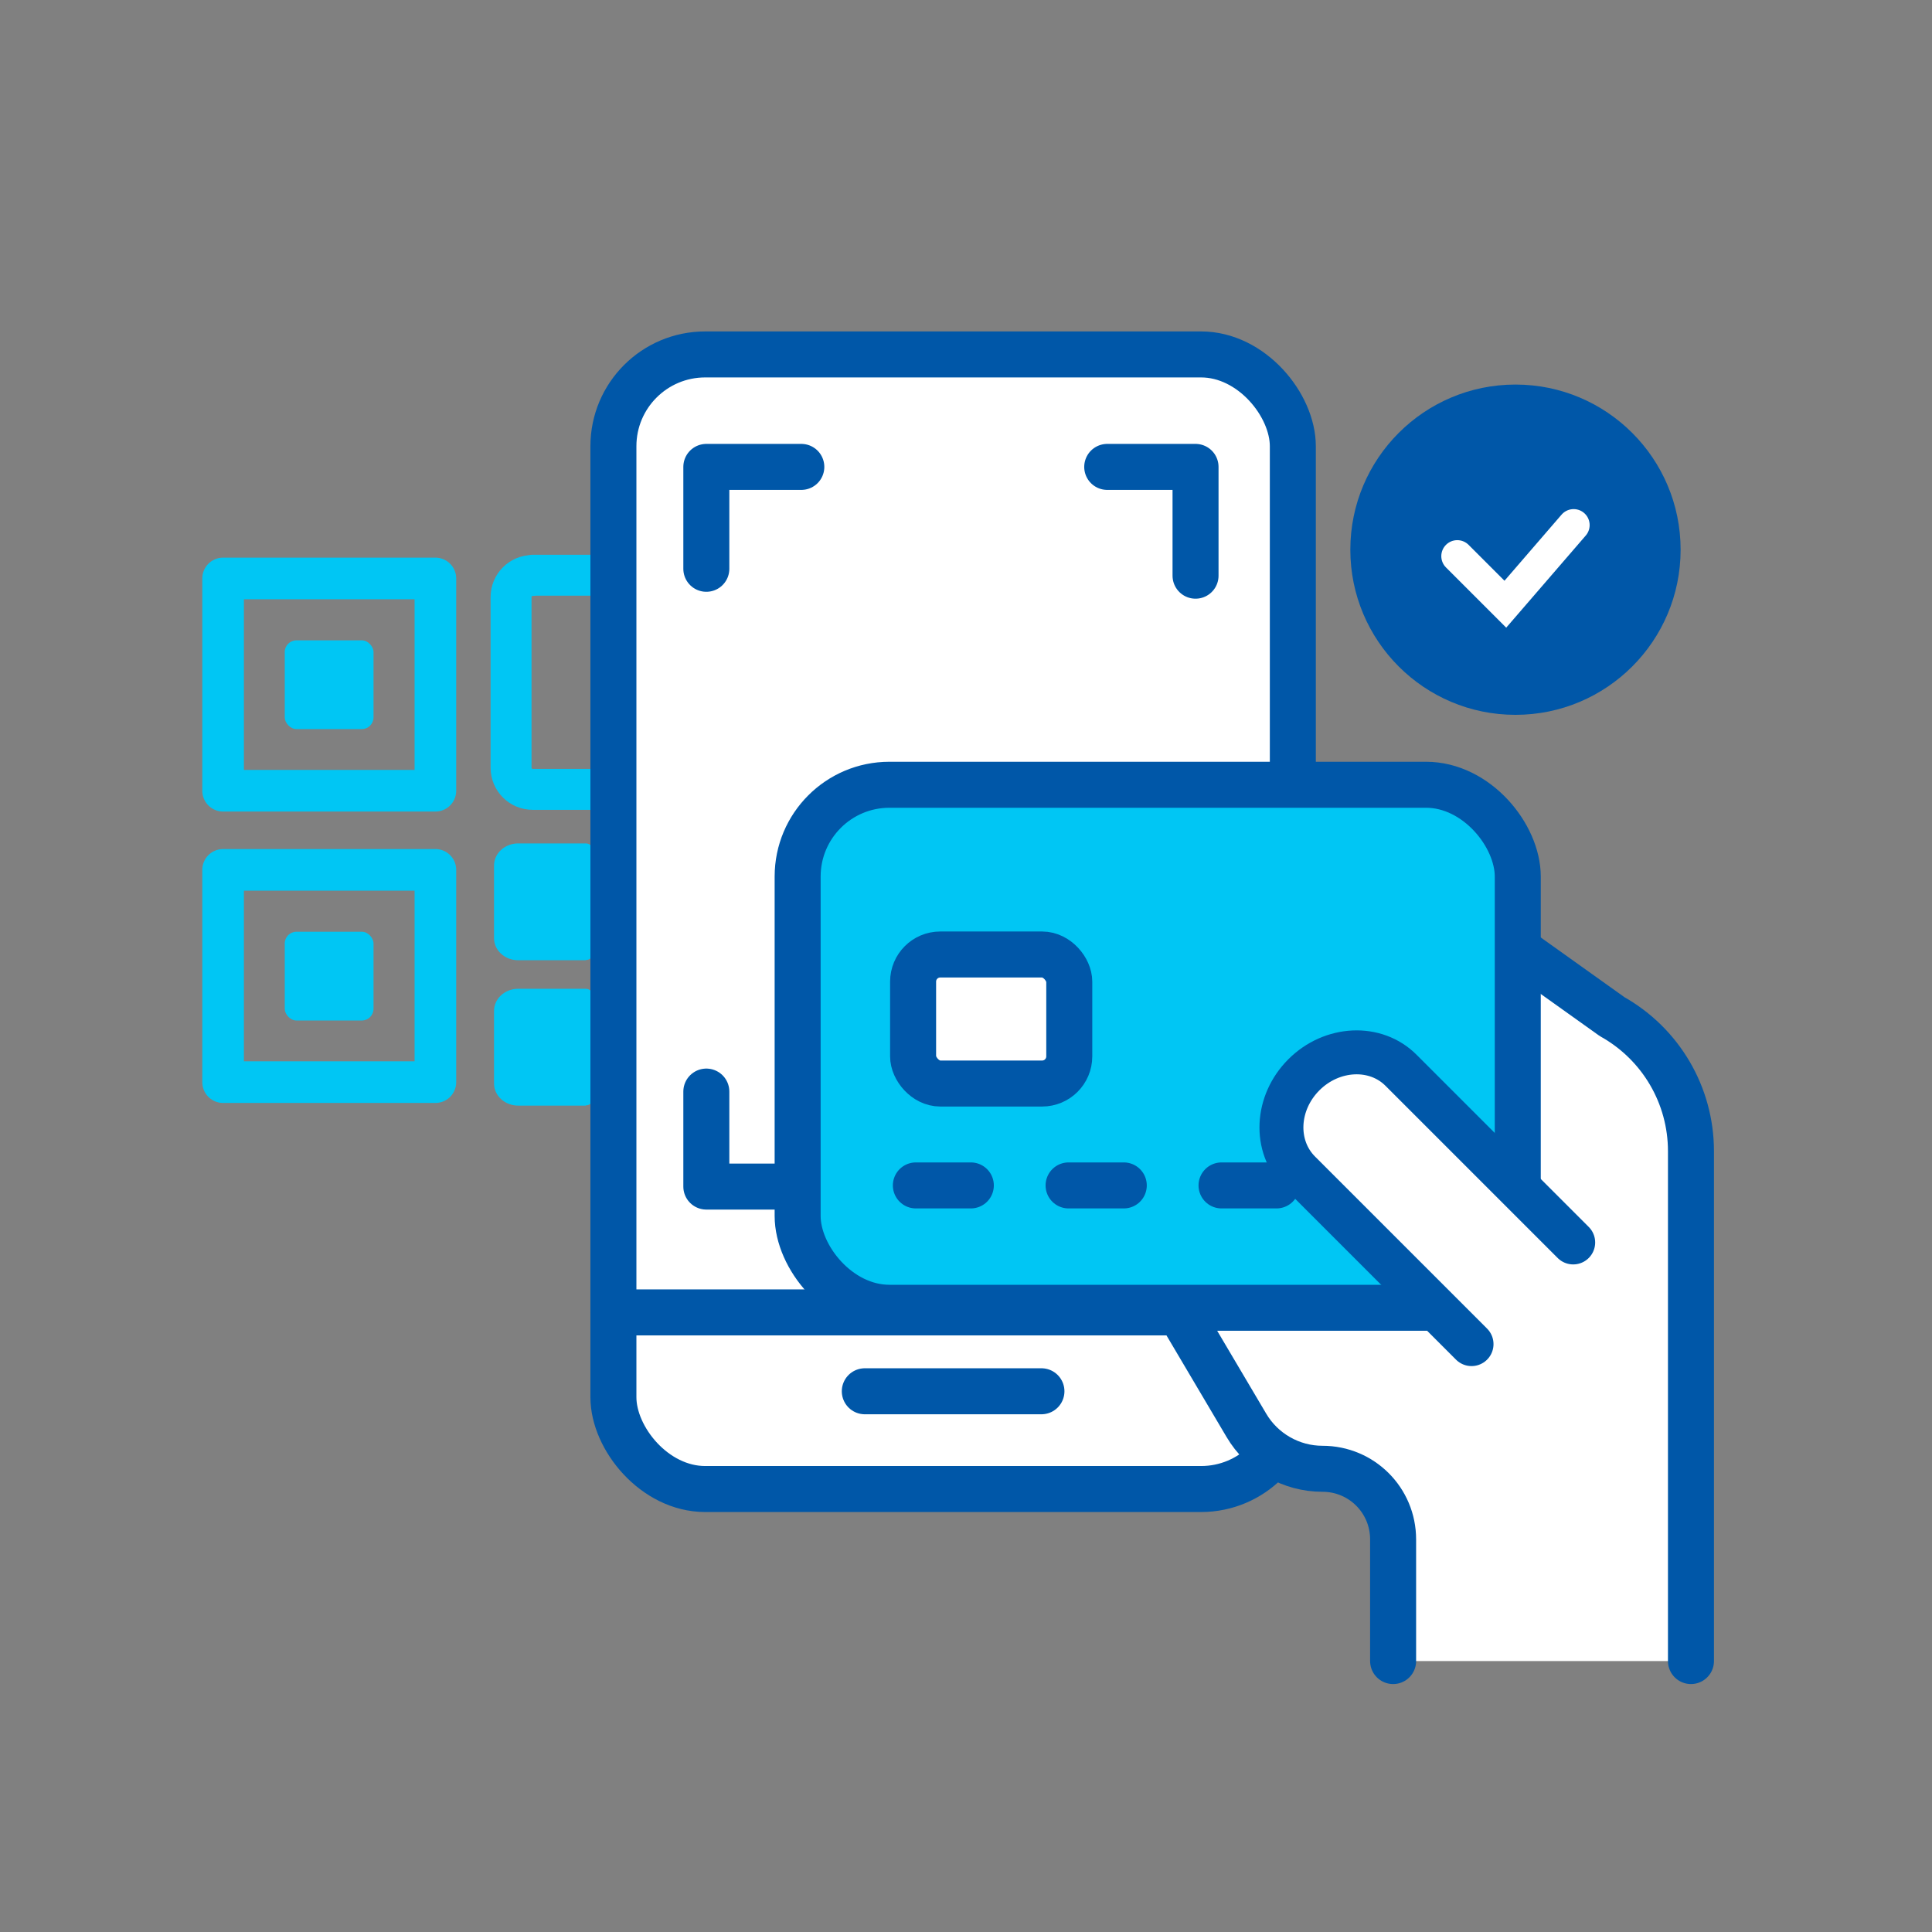 <?xml version="1.0" encoding="UTF-8"?>
<svg id="Layer_1" data-name="Layer 1" xmlns="http://www.w3.org/2000/svg" viewBox="0 0 84 84">
  <rect x="0" y="0" width="84" height="84" fill="#808080" stroke="none"/>
  <defs>
    <style>
      .cls-1 {
        stroke-width: 1.81px;
      }

      .cls-1, .cls-2, .cls-3, .cls-4, .cls-5, .cls-6, .cls-7 {
        stroke-linecap: round;
      }

      .cls-1, .cls-2, .cls-3, .cls-5, .cls-6, .cls-7 {
        stroke-linejoin: round;
      }

      .cls-1, .cls-3 {
        stroke: #00c6f4;
      }

      .cls-1, .cls-3, .cls-4, .cls-6 {
        fill: none;
      }

      .cls-2, .cls-5 {
        fill: #fff;
      }

      .cls-2, .cls-5, .cls-6, .cls-7 {
        stroke: #0057a8;
      }

      .cls-2, .cls-6, .cls-7 {
        stroke-width: 2px;
      }

      .cls-3 {
        stroke-width: 1.78px;
      }

      .cls-8, .cls-7 {
        fill: #00c6f4;
      }

      .cls-4 {
        stroke: #fff;
        stroke-miterlimit: 10;
        stroke-width: 1.39px;
      }

      .cls-5 {
        stroke-width: 1.91px;
      }

      .cls-9 {
        fill: #0057a8;
      }
    </style>
  </defs>
  <path class="cls-3" d="M23.16,25.01h3.3c.14,0,.26.12.26.26v8.79c0,.14-.12.26-.26.26h-3.3c-.52,0-.94-.42-.94-.94v-7.42c0-.52.42-.94.94-.94Z"/>
  <path class="cls-8" d="M25.47,41.75h-2.94c-.58,0-1.05-.43-1.05-.96v-3.16c0-.53.47-.96,1.05-.96h2.94c.16,0,.29.12.29.26v4.55c0,.15-.13.26-.29.26Z"/>
  <path class="cls-8" d="M25.47,48.07h-2.94c-.58,0-1.05-.43-1.05-.96v-3.16c0-.53.47-.96,1.05-.96h2.94c.16,0,.29.12.29.26v4.55c0,.15-.13.26-.29.26Z"/>
  <rect class="cls-2" x="26.67" y="15.41" width="29.54" height="49.33" rx="3.99" ry="3.99"/>
  <line class="cls-2" x1="26.67" y1="57.06" x2="56.21" y2="57.06"/>
  <line class="cls-2" x1="37.6" y1="60.49" x2="45.28" y2="60.49"/>
  <rect class="cls-1" x="9.7" y="25.15" width="9.23" height="9.23"/>
  <rect class="cls-8" x="12.38" y="27.84" width="3.86" height="3.86" rx=".51" ry=".51"/>
  <rect class="cls-1" x="9.7" y="37.82" width="9.23" height="9.23"/>
  <rect class="cls-8" x="12.38" y="40.51" width="3.86" height="3.86" rx=".51" ry=".51"/>
  <path class="cls-2" d="M60.57,72.22v-5.29c0-1.7-1.37-3.07-3.07-3.07h0c-1.36,0-2.62-.72-3.31-1.89l-5.24-8.86,8.12-18.2,13.02,9.29c2.12,1.19,3.43,3.42,3.43,5.85v22.17"/>
  <rect class="cls-7" x="34.68" y="34.12" width="31.31" height="22.74" rx="3.99" ry="3.99"/>
  <rect class="cls-2" x="39.7" y="41.5" width="6.79" height="5.61" rx="1.18" ry="1.18"/>
  <line class="cls-2" x1="39.82" y1="51.54" x2="42.21" y2="51.54"/>
  <line class="cls-2" x1="46.46" y1="51.54" x2="48.86" y2="51.54"/>
  <line class="cls-2" x1="53.11" y1="51.54" x2="55.5" y2="51.54"/>
  <path class="cls-5" d="M63.98,58.44l-7.48-7.48c-1.12-1.12-1.03-3.01.19-4.23h0c1.22-1.22,3.12-1.31,4.23-.19l7.48,7.48"/>
  <polyline class="cls-6" points="30.71 24.73 30.71 20.3 34.84 20.3"/>
  <polyline class="cls-6" points="33.84 51.59 30.71 51.59 30.71 47.46"/>
  <polyline class="cls-6" points="48.14 20.3 51.98 20.3 51.98 25.03"/>
  <circle class="cls-9" cx="65.89" cy="23.9" r="7.18"/>
  <polyline class="cls-4" points="63.36 24.18 65.45 26.27 68.42 22.83"/>
</svg>